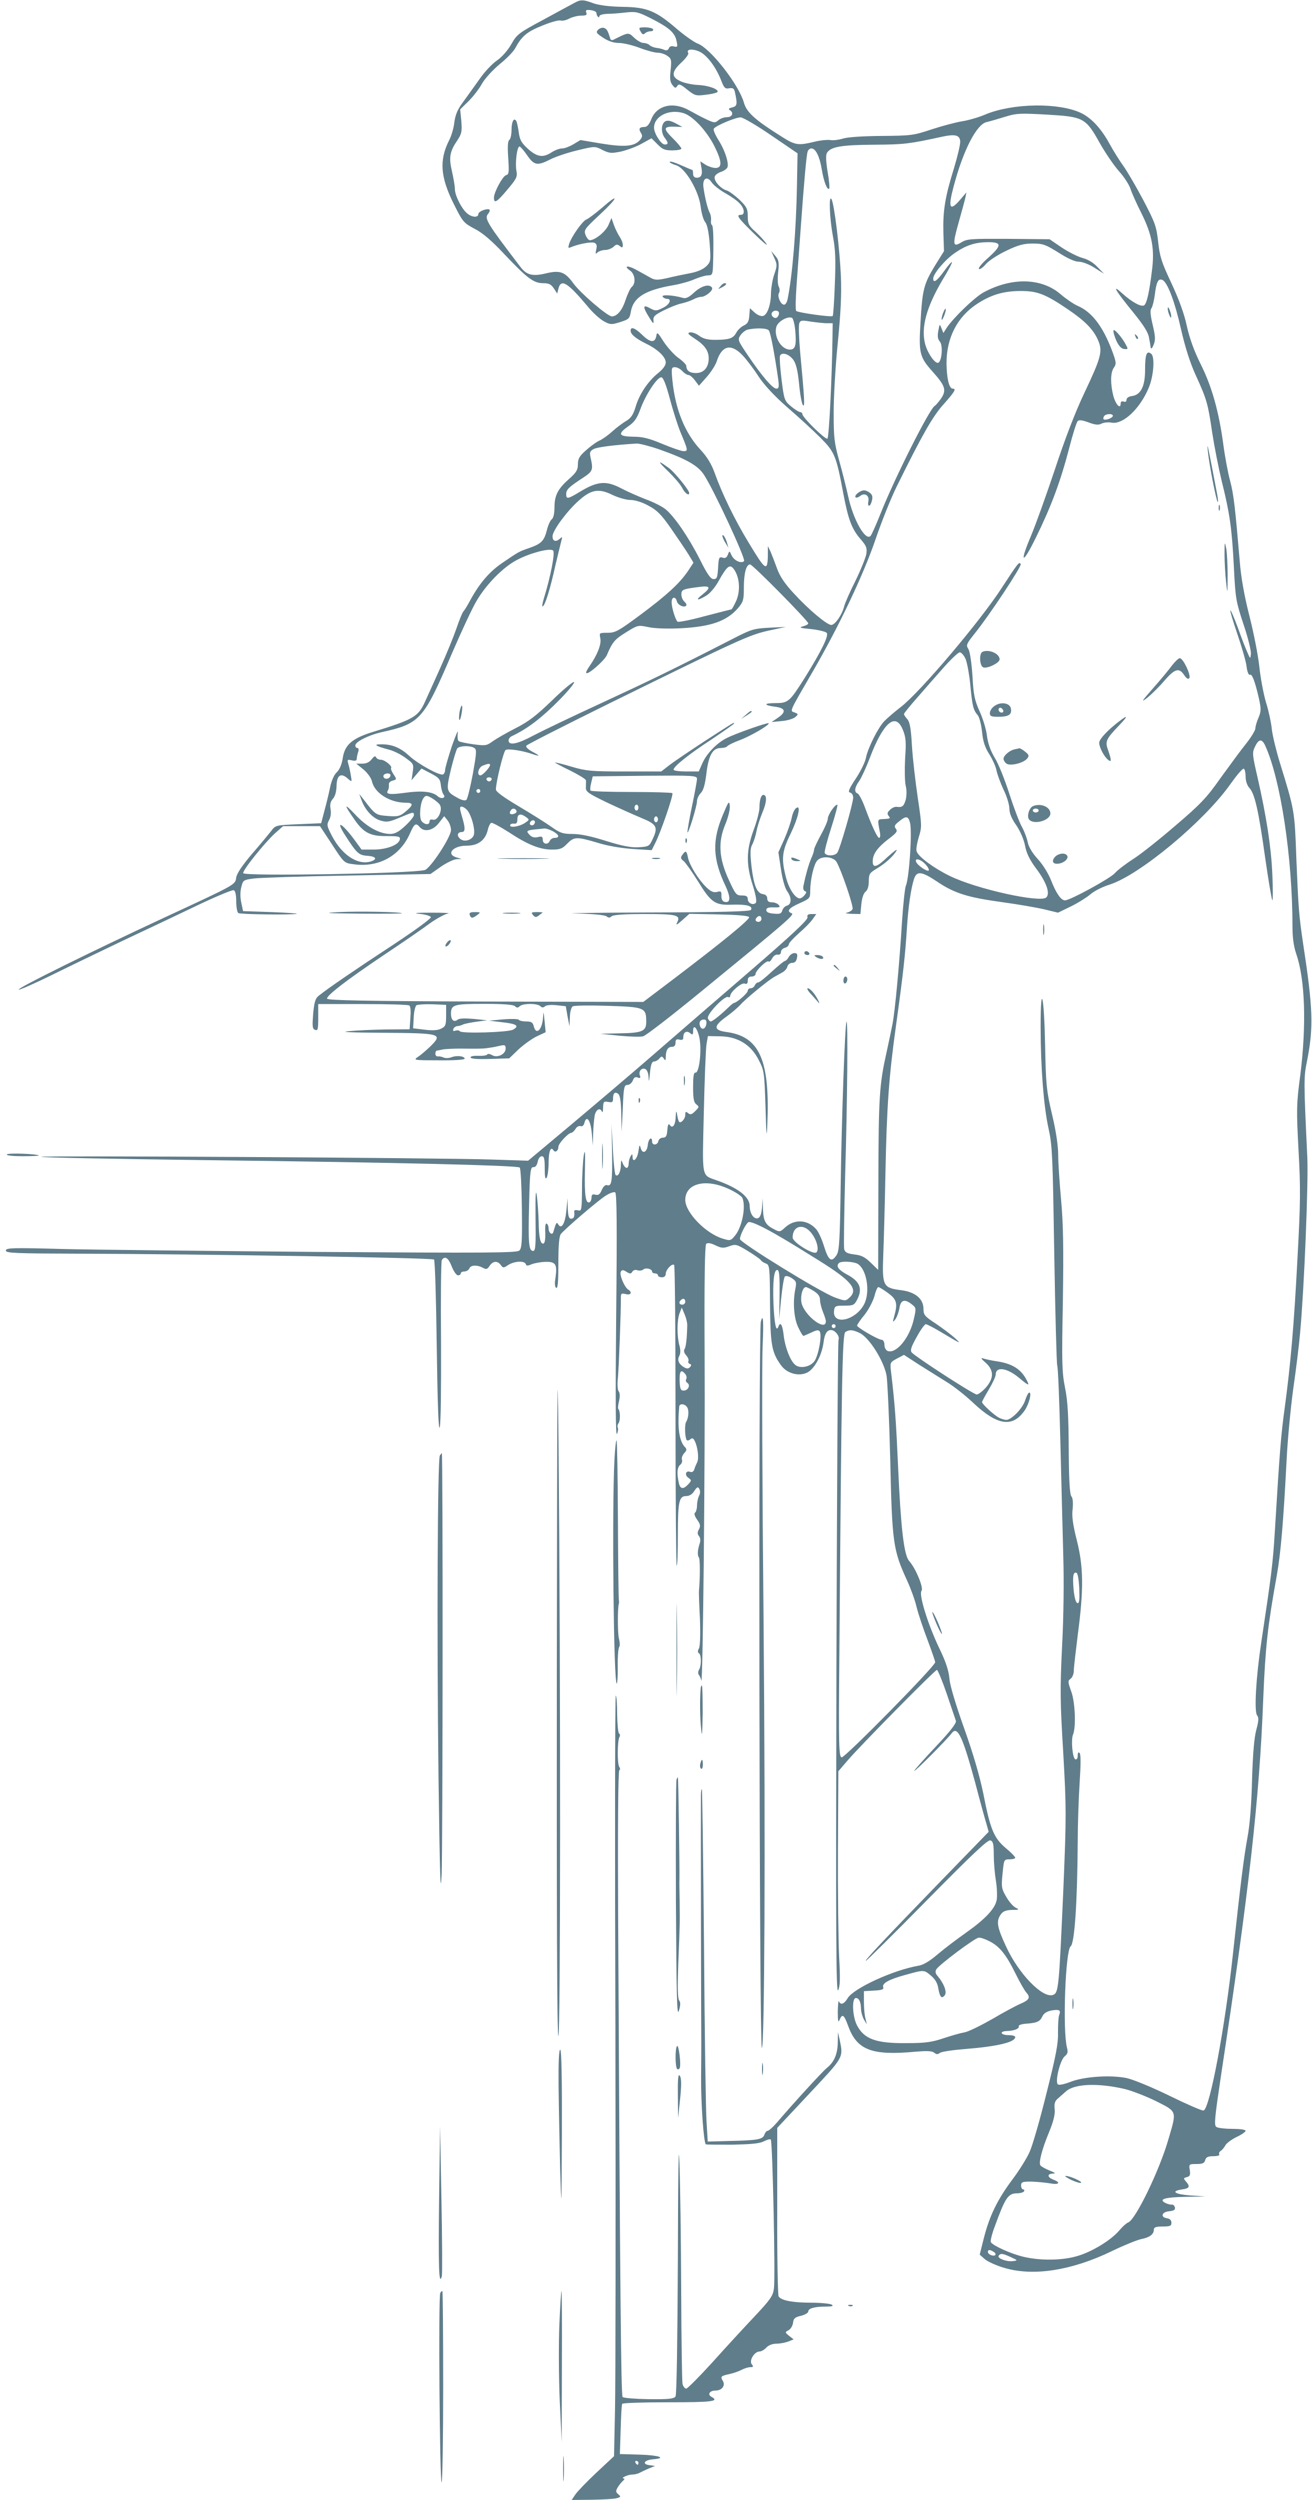 <?xml version="1.0" standalone="no"?>
<!DOCTYPE svg PUBLIC "-//W3C//DTD SVG 20010904//EN"
 "http://www.w3.org/TR/2001/REC-SVG-20010904/DTD/svg10.dtd">
<svg version="1.0" xmlns="http://www.w3.org/2000/svg"
 width="672pt" height="1280pt" viewBox="0 0 672 1280"
 preserveAspectRatio="xMidYMid meet">
<g transform="translate(0,1280) scale(0.1,-0.1)"
fill="#607d8b" stroke="none">
<path d="M2940 12784 c-14 -7 -85 -46 -157 -85 -125 -67 -135 -74 -164 -125
-18 -32 -48 -66 -74 -84 -25 -17 -66 -61 -91 -98 -26 -37 -64 -89 -84 -117
-27 -36 -38 -64 -43 -102 -3 -28 -15 -70 -27 -92 -51 -102 -45 -188 26 -329
44 -88 49 -94 106 -124 41 -21 88 -62 149 -127 118 -125 152 -151 201 -151 30
0 41 -6 55 -27 l17 -26 6 24 c13 54 46 34 151 -91 25 -31 62 -64 82 -75 33
-18 39 -18 84 -4 44 14 48 18 54 52 12 74 73 112 219 137 36 6 85 20 109 31
24 10 54 19 67 19 22 0 24 5 26 48 4 124 2 204 -5 209 -5 3 -7 15 -5 26 1 12
-2 28 -6 36 -10 16 -25 75 -33 132 -6 46 19 61 43 24 9 -13 40 -38 69 -54 30
-17 63 -40 74 -53 24 -25 28 -58 6 -58 -26 0 -17 -14 66 -95 45 -44 74 -68 65
-54 -9 14 -34 42 -56 62 -35 31 -40 41 -40 79 0 38 -5 49 -42 85 -24 22 -53
44 -66 48 -29 8 -62 44 -62 66 0 10 12 21 30 28 17 5 33 17 36 24 8 23 -13 88
-46 140 -17 27 -28 53 -24 58 9 15 113 59 138 58 11 0 82 -41 156 -92 l135
-92 -3 -165 c-4 -227 -23 -460 -48 -582 -3 -16 -11 -28 -18 -28 -18 0 -36 44
-26 60 5 8 4 22 -1 32 -6 10 -7 44 -3 76 5 50 3 61 -15 82 l-21 25 16 -36 c15
-33 15 -39 0 -83 -9 -25 -16 -68 -17 -94 0 -62 -19 -116 -42 -120 -11 -2 -29
6 -42 18 l-24 22 -3 -38 c-2 -30 -9 -42 -29 -51 -14 -7 -31 -23 -38 -37 -16
-29 -37 -36 -109 -36 -38 0 -61 6 -81 21 -16 12 -37 19 -47 17 -15 -3 -10 -9
23 -31 52 -33 73 -63 73 -102 0 -46 -25 -75 -65 -75 -33 0 -49 12 -50 37 0 6
-18 25 -41 41 -22 16 -56 54 -75 83 -29 46 -34 51 -37 31 -6 -38 -30 -38 -71
2 -38 37 -61 46 -61 23 0 -19 26 -40 80 -67 60 -29 100 -68 100 -96 0 -15 -15
-35 -40 -55 -52 -42 -97 -110 -115 -174 -12 -39 -23 -55 -47 -70 -18 -10 -51
-35 -73 -55 -22 -20 -52 -41 -67 -47 -15 -7 -45 -29 -67 -49 -33 -29 -41 -43
-41 -71 0 -29 -8 -42 -45 -75 -58 -51 -75 -85 -75 -146 0 -30 -5 -54 -14 -61
-8 -6 -19 -31 -25 -56 -14 -54 -28 -69 -88 -90 -57 -20 -53 -18 -140 -77 -68
-46 -120 -108 -168 -198 -11 -20 -25 -44 -32 -51 -6 -8 -22 -48 -36 -89 -14
-41 -51 -131 -82 -200 -31 -69 -67 -149 -80 -177 -33 -72 -60 -88 -260 -149
-112 -34 -150 -67 -160 -139 -5 -30 -16 -56 -30 -69 -14 -13 -27 -43 -34 -76
-6 -30 -19 -84 -29 -120 l-17 -65 -117 -5 c-115 -5 -117 -5 -139 -35 -13 -16
-57 -70 -99 -118 -49 -58 -77 -99 -80 -120 -6 -38 3 -33 -370 -206 -366 -170
-757 -363 -744 -368 6 -2 82 32 170 75 87 43 251 122 364 176 113 53 284 134
380 180 96 46 181 81 187 78 8 -2 13 -24 13 -57 0 -30 5 -57 11 -60 10 -7 269
-10 299 -4 8 2 -50 6 -130 9 l-145 5 -9 43 c-6 26 -6 58 0 80 9 36 11 37 64
44 30 4 246 11 480 15 l425 8 54 38 c29 20 65 37 80 38 l26 1 -24 7 c-59 16
-23 61 49 61 58 0 95 27 108 79 4 19 13 36 18 38 6 2 46 -20 90 -48 97 -64
159 -89 222 -89 41 0 53 5 77 30 35 36 48 37 156 5 50 -16 122 -28 181 -32
l96 -6 17 34 c28 53 96 251 89 258 -3 3 -97 6 -209 6 -112 0 -207 3 -210 7 -3
3 -2 21 3 39 l8 34 267 3 c251 2 267 1 267 -16 0 -9 -11 -71 -25 -137 -14 -66
-24 -127 -24 -135 1 -22 49 131 49 158 0 12 9 31 19 41 14 14 22 43 29 99 11
94 32 132 73 132 15 0 30 4 34 9 3 5 31 19 63 31 57 21 156 79 149 87 -5 5
-173 -54 -217 -77 -50 -26 -100 -78 -122 -127 l-19 -43 -64 0 c-36 0 -65 4
-65 9 0 16 75 77 193 154 64 43 117 80 117 83 0 7 1 7 -154 -93 -70 -46 -149
-99 -174 -118 l-45 -35 -187 0 c-169 0 -196 2 -271 24 -46 14 -85 23 -86 22
-2 -1 33 -20 77 -41 44 -22 80 -44 81 -50 1 -5 0 -21 0 -35 -2 -23 9 -31 106
-78 59 -28 140 -64 178 -80 79 -32 87 -47 58 -108 -17 -37 -20 -39 -72 -42
-40 -2 -82 6 -166 32 -76 24 -132 36 -172 36 -51 0 -64 5 -108 36 -28 20 -103
67 -167 105 -79 47 -118 75 -118 87 1 41 39 195 50 202 12 8 85 -3 134 -20 44
-15 45 -11 3 11 -22 12 -35 24 -31 31 4 6 197 104 428 218 665 327 714 349
812 371 l89 19 -85 -4 c-78 -4 -92 -8 -185 -56 -302 -155 -435 -219 -675 -330
-146 -67 -302 -142 -348 -166 -81 -44 -127 -53 -127 -25 0 8 7 17 15 21 81 38
155 94 248 189 46 47 78 87 72 89 -6 2 -57 -40 -113 -95 -81 -78 -120 -108
-187 -142 -47 -24 -99 -54 -117 -67 -30 -22 -36 -23 -97 -15 -36 5 -70 12 -76
16 -6 4 -8 22 -5 43 3 20 -10 -10 -30 -67 -19 -58 -35 -113 -35 -122 0 -10 -4
-20 -10 -24 -15 -9 -128 52 -175 96 -46 42 -88 59 -145 58 -40 0 -27 -9 45
-28 22 -6 59 -24 83 -42 40 -29 42 -32 36 -72 l-6 -42 25 30 26 30 48 -25 c42
-22 48 -30 51 -60 2 -19 8 -40 13 -47 16 -18 -10 -27 -29 -10 -26 24 -81 30
-166 18 -80 -11 -102 -8 -89 12 4 7 6 19 5 28 -2 10 6 19 19 22 21 6 22 7 5
32 -10 15 -15 29 -13 32 9 9 -32 43 -52 43 -11 0 -22 6 -25 13 -4 8 -10 5 -22
-10 -11 -15 -27 -23 -47 -23 l-32 0 37 -30 c20 -17 39 -43 43 -60 13 -60 91
-110 173 -110 40 0 41 -11 0 -45 -29 -24 -38 -27 -92 -23 -62 5 -63 6 -123 84
l-23 29 11 -30 c18 -51 57 -94 97 -106 33 -10 45 -8 100 15 71 30 72 30 72 12
0 -7 -20 -32 -45 -55 -33 -31 -53 -41 -77 -41 -56 1 -120 36 -182 103 -56 59
-55 48 3 -34 44 -63 80 -81 161 -80 62 0 71 -2 68 -17 -5 -28 -67 -52 -135
-52 l-61 0 -35 48 c-67 91 -103 108 -47 22 58 -90 68 -99 113 -102 45 -3 52
-19 12 -30 -65 -17 -143 35 -193 129 -28 53 -29 60 -17 83 9 15 12 38 8 58 -4
24 0 38 12 52 12 13 18 37 19 67 1 55 23 68 58 36 21 -18 21 -18 15 17 -3 19
-9 46 -13 59 -6 22 -5 23 18 18 16 -4 25 -2 25 6 0 6 3 22 7 35 5 13 3 22 -3
22 -6 0 -11 6 -11 13 0 19 66 52 130 67 203 45 218 61 366 407 47 109 103 230
126 268 49 83 134 170 204 207 67 36 172 64 187 49 11 -11 -13 -134 -47 -244
-8 -26 -11 -45 -6 -42 13 8 38 89 65 211 14 59 28 117 31 128 5 17 4 19 -7 9
-21 -20 -39 -15 -39 11 0 29 75 131 137 185 62 55 101 61 170 27 29 -14 71
-26 92 -26 23 0 60 -11 92 -29 44 -23 66 -45 116 -117 34 -49 74 -108 89 -132
l26 -43 -27 -41 c-43 -64 -109 -125 -245 -226 -112 -83 -128 -92 -168 -92 -43
0 -43 0 -37 -29 6 -30 -15 -84 -57 -144 -11 -16 -18 -30 -15 -33 9 -10 92 63
105 91 29 68 40 81 98 117 61 38 62 38 115 27 33 -7 96 -9 164 -6 155 8 236
36 294 102 28 33 31 42 31 105 0 75 12 120 32 120 13 0 298 -289 298 -302 0
-4 -12 -11 -27 -15 -23 -6 -15 -9 41 -14 38 -4 74 -13 80 -19 13 -13 -26 -92
-111 -229 -79 -125 -86 -131 -151 -131 -63 0 -62 -11 1 -19 51 -7 55 -27 10
-57 l-31 -21 51 5 c29 2 60 12 70 20 17 15 17 16 -3 24 -25 9 -31 -4 95 213
134 232 257 490 320 675 31 91 79 210 106 265 132 268 186 363 242 425 56 63
67 80 47 80 -19 0 -31 53 -32 130 0 130 55 237 155 303 73 48 137 67 226 67
85 0 126 -16 241 -94 87 -59 129 -102 153 -155 26 -59 19 -87 -69 -273 -48
-101 -101 -240 -152 -395 -44 -131 -98 -282 -121 -336 -62 -146 -44 -151 26
-7 77 156 126 288 169 454 18 71 38 134 44 140 7 7 24 5 56 -7 35 -13 51 -14
66 -6 11 6 35 8 52 5 58 -11 146 72 190 179 25 59 32 157 13 173 -24 20 -32
-2 -32 -85 0 -82 -23 -126 -68 -131 -16 -2 -27 -10 -27 -19 0 -9 -6 -13 -15
-9 -9 3 -15 0 -15 -10 0 -32 -25 -6 -37 37 -16 62 -16 121 2 146 14 20 13 28
-10 90 -47 123 -103 196 -175 227 -19 8 -59 35 -87 59 -98 85 -251 88 -395 10
-46 -25 -156 -131 -190 -183 l-16 -25 -10 25 c-9 23 -9 23 -16 -14 -5 -28 -3
-42 8 -55 16 -18 11 -96 -7 -108 -15 -9 -54 44 -68 94 -23 85 6 191 91 334 28
45 48 84 46 87 -3 2 -21 -19 -41 -47 -37 -51 -55 -63 -55 -37 0 25 64 100 114
133 56 38 103 53 168 53 69 0 70 -16 3 -77 -33 -28 -56 -56 -51 -60 4 -4 20 6
35 24 15 18 61 48 105 69 62 30 90 37 136 37 52 0 65 -5 131 -46 47 -30 84
-47 104 -47 18 0 53 -13 81 -31 l49 -31 -34 35 c-20 22 -49 39 -76 46 -23 6
-71 30 -106 53 l-63 43 -211 2 c-192 1 -212 0 -241 -18 -44 -27 -46 -12 -14
101 15 52 30 109 34 125 l6 30 -34 -40 c-52 -60 -61 -39 -31 72 49 185 118
318 169 328 17 4 59 16 94 27 58 18 75 19 216 11 187 -11 197 -16 271 -149 28
-49 71 -112 96 -140 26 -29 52 -69 59 -90 7 -22 32 -78 56 -125 55 -111 69
-184 54 -297 -13 -105 -25 -161 -38 -174 -13 -13 -62 13 -114 60 -56 51 -37
17 56 -97 53 -65 77 -103 81 -129 4 -20 8 -44 9 -52 2 -9 8 -3 15 15 10 24 9
43 -5 102 -12 51 -14 76 -6 85 5 7 13 38 17 69 8 65 17 84 38 76 26 -10 64
-109 96 -252 21 -92 46 -171 75 -235 58 -127 63 -146 85 -296 11 -71 33 -183
49 -249 41 -164 52 -242 62 -440 8 -162 11 -176 50 -294 23 -68 39 -135 37
-150 -3 -26 -3 -26 -18 9 -9 19 -31 76 -49 127 -19 51 -36 90 -38 88 -3 -2 14
-57 36 -122 22 -65 44 -139 47 -166 3 -26 11 -45 16 -42 11 8 26 -30 46 -116
13 -59 13 -70 -1 -104 -9 -20 -16 -45 -16 -55 0 -9 -21 -44 -47 -77 -27 -33
-85 -113 -131 -176 -70 -100 -103 -135 -230 -243 -81 -70 -178 -147 -217 -172
-38 -24 -81 -57 -95 -73 -24 -27 -229 -139 -255 -139 -20 0 -44 34 -70 99 -13
35 -43 84 -69 112 -29 32 -48 64 -52 87 -4 20 -17 55 -29 77 -13 22 -42 99
-65 170 -23 72 -56 155 -75 185 -22 37 -35 74 -40 114 -4 33 -21 89 -38 125
-25 56 -31 83 -36 181 -5 70 -13 124 -21 137 -13 20 -10 26 33 80 75 93 239
341 235 354 -6 17 -15 5 -97 -121 -109 -169 -418 -534 -517 -610 -32 -25 -70
-57 -84 -72 -32 -32 -86 -140 -95 -190 -4 -20 -27 -68 -52 -105 -35 -53 -41
-69 -29 -71 9 -2 16 -13 16 -26 0 -29 -69 -268 -82 -283 -14 -17 -57 -17 -64
0 -2 7 13 65 34 130 21 64 34 117 31 117 -14 0 -49 -53 -49 -72 0 -11 -16 -48
-35 -82 -19 -35 -35 -69 -35 -75 0 -7 -6 -27 -14 -44 -14 -32 -30 -89 -40
-139 -4 -16 -1 -28 7 -31 9 -3 9 -7 -2 -20 -7 -10 -19 -17 -25 -17 -23 1 -55
49 -70 107 -25 96 -21 134 24 225 40 83 55 153 26 129 -8 -7 -17 -28 -21 -49
-4 -20 -20 -68 -37 -107 l-31 -69 13 -86 c7 -49 20 -96 31 -112 25 -34 24 -68
0 -75 -11 -3 -21 -14 -24 -25 -5 -16 -13 -19 -44 -16 -26 2 -38 8 -38 18 0 11
10 15 38 14 30 -1 35 1 26 12 -6 8 -22 14 -35 14 -17 0 -24 6 -24 19 0 13 -8
21 -22 23 -31 4 -47 43 -59 143 -7 69 -7 91 5 113 8 15 17 46 21 67 4 22 18
66 31 97 22 52 23 88 4 88 -12 0 -20 -27 -20 -65 0 -19 -13 -70 -30 -115 -38
-104 -39 -175 -4 -284 16 -51 21 -83 15 -89 -14 -14 -41 -1 -41 20 0 14 -8 18
-30 18 -29 0 -33 6 -67 80 -51 110 -56 194 -18 284 15 36 25 77 23 95 -3 28
-6 24 -35 -45 -56 -132 -53 -227 13 -365 27 -58 26 -88 -3 -82 -12 2 -18 13
-18 30 1 24 -2 27 -23 21 -17 -4 -31 2 -53 23 -41 39 -87 114 -95 152 -7 37
-12 39 -29 15 -10 -14 -9 -20 7 -32 10 -9 42 -54 71 -100 70 -114 89 -127 180
-123 73 2 105 -7 93 -27 -5 -8 -158 -12 -524 -13 -284 -1 -452 -4 -373 -5 88
-2 150 -8 158 -15 10 -8 17 -8 25 0 8 8 63 12 168 12 168 0 188 -5 168 -44 -8
-15 -1 -12 26 12 l37 33 151 -3 c97 -2 153 -7 155 -14 4 -12 -137 -127 -382
-313 l-160 -121 -810 2 c-615 2 -810 6 -810 15 0 18 105 98 291 223 93 62 198
134 234 161 36 26 79 49 95 52 17 2 -22 4 -85 4 -78 0 -98 -2 -61 -6 30 -3 56
-11 58 -17 2 -7 -85 -70 -194 -142 -191 -125 -334 -223 -380 -260 -18 -14 -23
-31 -29 -93 -5 -65 -4 -77 10 -82 14 -6 16 3 16 63 l0 69 228 0 c125 0 232 -3
238 -7 7 -4 9 -28 6 -64 l-4 -58 -122 -1 c-66 -1 -152 -5 -191 -9 -47 -4 12
-7 181 -8 293 -2 304 -5 238 -70 -22 -21 -50 -45 -64 -54 -24 -16 -20 -17 108
-17 75 -1 132 3 132 8 0 14 -41 18 -67 8 -12 -5 -30 -6 -40 -2 -10 5 -24 7
-30 6 -7 -1 -13 5 -13 14 0 8 3 15 8 16 4 0 18 3 32 6 14 2 52 4 85 4 106 -1
119 -1 150 4 17 2 42 7 58 11 23 5 27 3 27 -15 0 -29 -44 -50 -70 -33 -11 6
-22 8 -24 3 -3 -5 -24 -8 -46 -7 -23 1 -40 -2 -40 -8 0 -7 34 -10 99 -8 l99 3
48 46 c27 25 69 55 94 67 l45 21 -6 60 c-4 44 -6 50 -7 22 -3 -67 -35 -102
-48 -52 -5 20 -12 25 -39 25 -18 0 -35 4 -37 8 -1 5 -37 6 -78 3 l-75 -7 67
-8 c75 -8 90 -19 56 -38 -27 -14 -265 -21 -273 -8 -3 5 -13 6 -22 3 -11 -4
-14 -2 -11 8 3 8 11 14 19 15 8 0 22 4 32 9 9 4 41 10 70 14 l52 7 -69 7 c-45
4 -74 3 -82 -4 -19 -15 -34 -2 -34 30 0 47 13 51 170 51 100 0 150 -4 158 -12
9 -9 15 -9 24 0 15 15 90 16 106 0 8 -8 15 -8 24 0 7 6 33 8 59 5 l47 -5 9
-52 10 -51 2 46 c0 26 7 51 14 56 7 5 85 6 180 3 190 -6 197 -9 197 -82 0 -49
-20 -57 -143 -59 l-92 -2 97 -10 c53 -5 108 -7 122 -3 14 3 152 110 308 238
433 354 469 385 453 392 -28 10 -15 27 40 51 53 24 55 26 55 64 0 57 19 139
37 156 23 24 80 19 97 -7 24 -39 88 -227 83 -242 -3 -8 -16 -16 -29 -19 -13
-2 -2 -5 23 -6 l46 -1 5 52 c3 31 12 56 22 63 10 8 16 27 16 53 0 36 4 43 38
63 46 27 90 67 104 94 6 11 -14 -4 -46 -33 -55 -53 -76 -59 -76 -22 0 36 24
70 77 111 45 34 52 43 42 55 -10 13 -8 20 17 39 35 29 46 27 55 -7 12 -45 -4
-283 -21 -323 -5 -11 -14 -94 -20 -185 -13 -214 -36 -462 -49 -525 -5 -27 -19
-92 -30 -143 -37 -165 -41 -227 -42 -674 l-1 -440 -38 37 c-30 29 -48 38 -84
42 -37 5 -47 10 -52 27 -3 12 0 183 5 381 11 367 15 792 7 784 -8 -8 -25 -493
-30 -837 -4 -282 -7 -337 -21 -358 -26 -40 -41 -29 -64 44 -11 37 -30 78 -42
90 -45 49 -111 51 -159 6 -24 -22 -27 -23 -55 -8 -44 22 -55 42 -57 103 l-2
56 -3 -48 c-3 -32 -9 -50 -20 -54 -21 -8 -43 23 -43 62 0 46 -58 92 -165 130
-84 31 -78 2 -70 350 4 170 10 328 14 350 l7 40 61 -1 c91 -1 158 -42 198
-119 29 -56 30 -62 36 -244 4 -143 6 -165 9 -96 15 336 -38 458 -209 481 -67
9 -68 30 -1 78 28 20 60 48 73 62 23 27 137 121 171 141 12 7 31 17 43 24 12
6 24 20 26 30 3 11 14 19 25 19 13 0 21 8 24 25 4 19 1 25 -13 25 -10 0 -23
-9 -29 -20 -6 -11 -15 -20 -19 -20 -5 0 -35 -25 -68 -55 -32 -30 -63 -55 -69
-55 -7 0 -14 -7 -18 -15 -3 -8 -12 -15 -21 -15 -8 0 -15 -6 -15 -13 0 -12 -56
-61 -70 -62 -3 0 -17 -11 -31 -25 -43 -41 -80 -70 -89 -70 -4 0 -11 7 -14 16
-8 20 87 119 104 109 5 -3 10 -1 10 5 0 21 58 70 74 64 12 -4 16 0 16 15 0 14
6 21 20 21 11 0 20 6 20 13 0 17 58 73 67 64 3 -4 11 3 18 16 6 12 19 21 28
19 10 -2 17 4 17 13 0 10 9 19 20 22 11 3 20 11 20 17 0 7 23 32 51 57 28 24
60 56 71 72 l19 27 -24 0 c-19 0 -24 -5 -21 -17 2 -13 -80 -90 -292 -273 -163
-140 -389 -336 -502 -434 -114 -99 -304 -260 -422 -359 l-215 -180 -185 6
c-263 9 -2316 21 -2309 14 3 -4 379 -11 835 -17 993 -12 1605 -27 1616 -38 5
-5 10 -99 11 -210 2 -168 0 -203 -13 -215 -13 -12 -163 -13 -1035 -7 -561 5
-1149 11 -1307 15 -255 7 -288 6 -288 -8 0 -13 45 -15 373 -16 637 -2 1811
-21 1820 -30 5 -5 11 -206 14 -447 4 -283 9 -429 15 -413 6 13 8 201 7 434 -2
226 0 416 4 423 15 24 34 12 51 -33 10 -25 24 -45 32 -45 8 0 14 5 14 10 0 6
9 10 19 10 10 0 21 7 25 15 6 18 39 20 69 4 18 -10 23 -8 35 10 17 25 40 27
57 4 12 -16 14 -16 38 0 31 20 83 23 90 5 3 -10 9 -10 28 -2 13 6 45 12 71 13
55 2 63 -12 53 -83 -5 -28 -3 -46 4 -50 8 -5 11 32 11 126 0 93 4 139 13 150
22 27 183 165 225 193 22 15 46 24 53 20 8 -6 10 -160 5 -634 -4 -424 -3 -618
4 -603 6 13 7 28 4 33 -3 6 -1 15 4 22 10 11 9 64 -1 73 -3 3 -1 21 4 42 5 22
4 41 -2 48 -6 7 -8 37 -4 71 5 55 16 347 15 406 0 24 2 27 25 21 26 -7 35 9
13 23 -20 12 -47 78 -38 92 6 10 12 10 29 -1 18 -11 23 -11 30 1 5 8 16 11 26
7 10 -3 23 -2 30 4 13 11 45 3 45 -11 0 -5 7 -9 15 -9 8 0 15 -4 15 -10 0 -5
9 -10 20 -10 13 0 20 7 20 18 0 21 33 56 43 45 4 -3 7 -353 7 -776 0 -424 3
-767 6 -764 4 3 6 75 6 159 0 171 6 198 43 198 15 0 31 9 41 26 15 22 19 23
26 10 5 -9 5 -24 -2 -35 -5 -11 -10 -33 -10 -50 0 -16 -5 -33 -10 -36 -6 -4
-2 -18 10 -35 17 -24 19 -33 10 -50 -9 -16 -8 -25 0 -35 7 -8 9 -23 4 -37 -11
-33 -13 -62 -4 -73 6 -8 6 -107 0 -170 -1 -5 1 -70 5 -143 3 -82 1 -140 -5
-152 -7 -12 -7 -21 0 -25 13 -8 13 -65 0 -85 -5 -8 -5 -19 -1 -25 5 -5 11 -19
13 -30 8 -37 20 1119 17 1673 -2 367 1 556 8 563 7 7 22 5 47 -7 31 -15 41
-16 71 -5 33 12 39 10 95 -24 33 -20 62 -41 66 -46 3 -6 15 -14 26 -18 20 -7
21 -16 22 -207 2 -210 8 -247 56 -314 30 -42 90 -59 134 -38 37 18 75 87 84
153 5 44 17 65 38 65 21 0 46 -31 39 -49 -4 -9 -8 -767 -11 -1686 -3 -1379 -2
-1666 9 -1645 10 19 11 58 5 170 -4 80 -7 326 -6 548 l2 403 49 57 c72 83 446
462 456 462 4 0 27 -55 50 -122 23 -68 44 -130 47 -139 4 -11 -29 -54 -105
-134 -61 -65 -110 -120 -108 -122 4 -4 169 162 191 192 30 41 56 -14 121 -253
24 -92 50 -186 57 -209 l12 -42 -240 -247 c-290 -299 -398 -414 -389 -414 3 0
145 140 314 312 232 235 311 310 324 305 14 -5 17 -20 17 -74 0 -37 5 -97 11
-133 6 -36 7 -80 4 -98 -8 -45 -61 -100 -159 -169 -44 -31 -109 -80 -143 -109
-42 -36 -74 -55 -100 -59 -128 -22 -333 -116 -362 -167 -17 -29 -36 -36 -44
-15 -3 6 -5 -17 -6 -53 0 -49 3 -59 9 -42 14 33 23 27 43 -28 45 -126 120
-156 345 -135 60 5 86 4 97 -5 11 -9 18 -10 29 -1 7 6 67 15 132 20 163 13
254 35 254 61 0 6 -16 10 -35 10 -41 0 -48 20 -7 21 36 1 64 12 60 24 -2 6 13
11 32 13 61 4 76 11 88 36 8 17 22 27 47 32 41 7 50 2 40 -23 -4 -10 -6 -49
-6 -88 2 -56 -10 -119 -59 -313 -33 -134 -72 -269 -86 -299 -13 -31 -53 -95
-89 -143 -77 -103 -117 -186 -146 -300 l-21 -84 26 -23 c14 -12 57 -32 94 -43
150 -47 349 -17 559 85 62 30 129 57 150 61 41 8 63 24 63 48 0 12 11 16 45
16 38 0 45 3 45 19 0 13 -8 21 -22 23 -36 5 -28 33 10 36 25 3 32 7 30 20 -3
9 -10 16 -16 14 -7 -1 -22 3 -34 9 -35 19 -2 29 107 31 l100 2 -78 5 c-81 6
-103 22 -42 31 38 5 42 15 19 41 -13 15 -13 17 5 22 16 4 19 11 15 36 -5 30
-4 31 34 31 31 0 41 4 45 20 4 15 14 20 42 20 20 0 34 4 30 9 -3 6 0 13 7 18
7 4 18 17 24 28 5 11 31 30 57 43 26 12 47 27 47 32 0 6 -30 10 -67 10 -38 0
-75 4 -83 10 -12 8 -9 42 23 257 144 946 198 1425 217 1930 11 271 23 379 70
638 20 114 33 265 50 590 5 105 21 269 34 365 14 96 30 225 35 285 21 226 43
771 37 899 -19 402 -19 408 0 501 32 166 29 264 -21 590 -22 148 -25 190 -35
435 -9 251 -9 250 -84 493 -20 65 -39 144 -42 175 -3 31 -16 93 -30 137 -13
44 -28 126 -34 183 -6 57 -29 174 -51 260 -26 102 -43 198 -49 277 -24 281
-31 344 -50 415 -11 41 -27 127 -35 190 -23 166 -58 291 -115 405 -33 66 -57
132 -71 195 -13 63 -41 138 -79 220 -51 108 -60 137 -68 212 -9 79 -15 97 -77
215 -37 70 -83 148 -101 173 -18 25 -50 75 -70 112 -42 77 -90 130 -142 157
-112 57 -356 54 -497 -6 -33 -14 -85 -29 -117 -34 -31 -5 -100 -23 -155 -41
-93 -31 -105 -33 -258 -34 -99 -1 -176 -6 -199 -14 -20 -6 -49 -10 -63 -7 -14
2 -51 -1 -82 -9 -84 -20 -98 -18 -170 28 -134 84 -177 123 -191 173 -26 92
-172 279 -237 302 -18 7 -65 40 -104 73 -110 95 -154 113 -279 115 -68 1 -121
8 -150 18 -53 20 -67 20 -100 1z m115 -51 c0 -6 3 -15 8 -19 4 -4 7 -3 7 3 0
6 17 11 38 12 20 0 63 3 96 7 54 6 64 3 130 -30 93 -47 123 -74 131 -115 7
-31 5 -33 -13 -29 -13 4 -23 0 -26 -9 -4 -10 -12 -13 -24 -8 -9 4 -28 9 -41
10 -13 2 -28 8 -34 14 -6 6 -20 11 -31 11 -11 0 -32 12 -48 27 -29 28 -29 28
-101 -8 -12 -7 -19 -5 -21 3 -13 41 -17 49 -32 55 -8 3 -22 -1 -30 -9 -13 -13
-10 -18 25 -41 27 -18 54 -27 81 -27 22 0 69 -11 106 -25 36 -14 78 -25 93
-25 15 0 37 -7 49 -16 21 -14 22 -21 17 -72 -5 -44 -3 -62 9 -77 13 -17 17
-18 25 -5 8 12 17 9 51 -19 39 -31 45 -33 96 -26 29 3 56 10 59 14 8 14 -48
34 -100 36 -27 1 -67 9 -87 18 -51 22 -50 49 3 98 23 21 38 43 34 48 -12 20
23 23 59 6 38 -18 85 -81 111 -150 14 -36 20 -41 40 -37 19 3 25 -1 29 -19 14
-62 12 -73 -14 -79 -17 -4 -21 -8 -12 -14 22 -13 13 -36 -15 -36 -14 0 -34 -7
-44 -16 -16 -14 -21 -14 -61 5 -24 11 -63 32 -88 46 -82 46 -165 27 -194 -45
-10 -26 -22 -40 -34 -40 -27 0 -33 -9 -19 -31 9 -14 7 -22 -7 -38 -29 -31 -78
-35 -196 -16 l-107 18 -35 -21 c-20 -12 -46 -22 -59 -22 -13 0 -37 -9 -54 -20
-44 -29 -74 -24 -121 18 -33 30 -42 46 -47 85 -4 27 -9 53 -13 58 -12 19 -24
-4 -24 -46 0 -24 -5 -47 -11 -51 -8 -5 -10 -33 -6 -91 5 -75 4 -86 -11 -90
-17 -4 -62 -87 -62 -115 0 -32 14 -24 67 39 50 59 54 68 48 99 -7 40 3 124 16
124 4 0 22 -20 39 -45 36 -52 52 -55 119 -21 25 13 87 34 137 46 91 22 92 22
130 2 35 -17 45 -18 94 -8 30 7 78 24 106 40 l51 28 31 -31 c25 -26 38 -31 76
-31 25 0 46 4 46 9 0 5 -18 27 -40 49 -57 56 -54 66 15 63 l30 -1 -35 19 c-25
13 -40 16 -52 10 -22 -12 -24 -58 -3 -85 19 -25 19 -34 0 -34 -19 0 -55 57
-55 86 0 59 76 97 150 75 48 -14 119 -90 159 -169 39 -78 41 -112 6 -112 -14
0 -38 8 -52 17 l-26 17 5 -29 c8 -38 0 -55 -23 -55 -12 0 -19 7 -19 20 0 11
-2 20 -4 20 -2 0 -29 11 -60 25 -31 14 -56 21 -56 16 0 -4 15 -12 33 -17 47
-14 116 -130 126 -213 4 -33 14 -68 23 -78 10 -12 18 -49 23 -110 6 -89 6 -93
-18 -117 -16 -15 -45 -28 -83 -35 -32 -6 -85 -17 -117 -25 -51 -11 -62 -11
-87 3 -15 9 -47 26 -70 39 -45 25 -69 22 -32 -4 25 -18 30 -65 8 -83 -8 -7
-22 -37 -32 -67 -16 -51 -43 -84 -70 -84 -22 0 -161 119 -197 169 -43 59 -68
69 -142 51 -67 -16 -98 -8 -129 33 -172 225 -186 248 -166 272 7 8 10 18 8 21
-10 10 -58 -8 -58 -22 0 -20 -34 -17 -58 4 -28 24 -62 91 -62 124 0 15 -7 55
-15 91 -17 72 -11 102 28 159 22 34 24 45 20 98 l-6 60 43 42 c24 24 55 64 69
90 15 26 54 69 90 99 35 28 71 65 80 82 33 62 61 85 139 116 43 18 85 29 93
26 9 -3 29 1 45 10 16 8 43 15 61 15 25 0 31 3 26 16 -5 12 0 15 23 12 16 -2
29 -8 29 -15z m1863 -655 c2 -14 -13 -77 -32 -140 -46 -148 -57 -218 -54 -331
l3 -93 -48 -77 c-55 -91 -63 -121 -72 -284 -10 -162 -5 -181 61 -255 67 -75
73 -96 43 -140 -13 -18 -27 -34 -31 -36 -25 -11 -205 -368 -278 -552 -23 -58
-46 -109 -51 -114 -26 -28 -89 83 -115 204 -9 41 -29 122 -45 179 -26 93 -29
120 -29 249 0 79 9 239 21 356 15 153 20 247 16 341 -6 142 -34 371 -48 395
-15 26 -10 -97 7 -189 13 -68 15 -120 10 -245 -3 -87 -8 -161 -11 -164 -6 -7
-178 17 -187 26 -4 4 -3 64 2 132 5 69 14 193 20 275 19 266 31 396 37 410 3
8 11 15 19 15 22 0 42 -41 53 -107 10 -62 28 -109 38 -99 3 3 0 42 -8 86 -9
56 -10 87 -3 98 20 31 75 40 242 41 154 1 178 4 352 42 62 13 85 7 88 -23z
m-928 -882 c0 -8 -5 -18 -11 -22 -14 -8 -33 11 -25 25 10 16 36 13 36 -3z m83
-87 c7 -76 1 -99 -27 -99 -44 0 -83 65 -70 115 7 28 56 57 80 48 6 -2 14 -31
17 -64z m157 36 l35 0 -1 -75 c-3 -214 -18 -511 -26 -516 -10 -7 -128 109
-128 125 0 6 -6 11 -12 11 -7 1 -28 14 -47 30 -33 28 -35 33 -48 137 -7 59
-11 114 -8 121 8 21 46 10 68 -20 14 -19 23 -54 30 -125 5 -54 14 -102 20
-108 10 -10 8 31 -15 276 -6 70 -8 135 -4 144 5 15 13 16 54 9 26 -4 63 -8 82
-9z m-292 -37 c9 -12 29 -118 48 -250 5 -39 3 -48 -9 -48 -19 0 -72 61 -144
167 -54 80 -56 83 -40 107 9 13 27 27 39 29 48 9 96 7 106 -5z m-132 -130 c22
-24 58 -72 81 -108 27 -41 80 -98 145 -155 57 -49 133 -119 169 -155 75 -75
82 -93 119 -290 25 -131 43 -180 90 -233 28 -33 32 -43 27 -75 -4 -20 -29 -82
-56 -137 -28 -55 -53 -113 -57 -129 -10 -42 -46 -95 -66 -96 -22 0 -118 80
-195 165 -43 46 -69 85 -83 124 -11 31 -26 69 -33 86 l-14 29 0 -48 c-2 -85
-12 -78 -98 65 -71 116 -137 252 -175 359 -16 44 -39 82 -71 116 -81 87 -130
207 -145 357 -6 62 -5 67 13 67 11 0 28 -9 38 -20 10 -11 24 -20 31 -20 7 0
22 -12 33 -27 l21 -28 40 45 c22 25 45 61 51 80 27 83 75 93 135 28z m-375
-220 c16 -60 40 -136 54 -170 40 -95 40 -98 16 -98 -11 0 -60 17 -108 37 -69
29 -102 37 -150 37 -75 1 -81 14 -24 54 31 21 44 41 61 87 27 75 88 167 108
163 10 -2 24 -39 43 -110z m2269 -87 c0 -11 -39 -25 -47 -18 -3 3 -2 10 2 16
8 13 45 15 45 2z m-2323 -172 c141 -50 199 -83 230 -132 53 -83 214 -430 204
-440 -14 -14 -51 2 -64 30 -11 24 -11 24 -19 3 -6 -15 -13 -20 -27 -15 -18 5
-20 0 -23 -52 -3 -50 -6 -58 -23 -58 -15 0 -32 24 -70 100 -59 117 -134 225
-178 259 -18 14 -62 36 -98 49 -36 14 -94 39 -128 57 -76 40 -120 36 -206 -15
-67 -41 -75 -42 -75 -15 0 23 13 36 85 83 52 34 54 41 40 104 -6 26 -4 33 16
44 20 10 106 21 221 28 14 0 66 -13 115 -30z m387 -621 c25 -42 28 -105 7
-154 -11 -24 -22 -44 -25 -44 -2 0 -64 -16 -137 -35 -73 -20 -136 -32 -139
-28 -12 13 -30 74 -30 99 0 29 20 32 27 5 5 -20 39 -35 48 -21 3 4 -2 13 -10
20 -8 7 -15 23 -15 36 0 25 6 28 93 39 56 7 60 -3 15 -39 -39 -30 -27 -34 19
-6 18 10 46 43 62 72 48 86 61 94 85 56z m1182 -453 c8 -20 19 -80 24 -133 10
-106 15 -128 38 -154 8 -9 18 -48 22 -85 5 -50 15 -81 38 -116 16 -26 33 -63
36 -82 4 -20 20 -63 36 -98 17 -34 30 -78 30 -97 0 -23 11 -51 35 -85 21 -31
39 -73 45 -104 7 -38 23 -72 55 -115 55 -73 75 -130 54 -151 -30 -29 -358 43
-494 110 -81 39 -162 99 -170 126 -4 10 2 43 11 73 16 52 16 59 -5 200 -12 81
-26 200 -30 266 -5 90 -11 124 -24 138 -9 10 -17 22 -17 26 0 4 31 42 68 84
37 43 98 112 136 155 37 42 74 77 82 77 8 0 22 -16 30 -35z m-322 -361 c16
-39 18 -61 12 -147 -3 -56 -2 -119 3 -140 6 -23 5 -51 0 -72 -10 -34 -18 -40
-47 -36 -8 1 -23 -5 -33 -15 -14 -13 -16 -20 -8 -31 12 -14 9 -15 -31 -17 -26
-1 -26 -2 -13 -68 3 -16 1 -28 -4 -28 -9 0 -38 61 -74 159 -13 35 -30 66 -36
68 -19 7 -16 31 7 63 11 15 36 69 55 119 69 182 132 236 169 145z m1856 -81
c79 -172 140 -572 140 -927 0 -56 6 -101 19 -139 46 -132 53 -366 21 -622 -20
-149 -20 -175 -9 -385 11 -193 10 -271 -5 -545 -18 -351 -36 -554 -66 -775
-19 -138 -25 -214 -50 -625 -10 -169 -18 -230 -70 -575 -27 -179 -37 -355 -21
-373 9 -11 8 -28 -4 -73 -11 -40 -18 -122 -22 -254 -3 -125 -11 -231 -23 -295
-19 -105 -34 -220 -75 -600 -40 -372 -118 -789 -150 -801 -6 -3 -84 31 -172
74 -92 45 -187 84 -222 92 -83 17 -220 8 -290 -20 -34 -13 -58 -17 -63 -12
-15 15 12 124 35 143 16 13 18 22 12 45 -23 89 -8 499 19 519 20 15 34 224 36
530 0 94 5 233 10 310 6 90 6 143 0 149 -7 7 -10 2 -10 -13 0 -14 -5 -21 -12
-19 -15 5 -23 101 -12 127 16 37 11 166 -9 220 -18 50 -18 55 -3 66 9 7 16 25
16 41 0 16 10 101 21 189 30 228 29 343 -6 480 -20 80 -26 123 -21 159 3 32 1
55 -6 64 -9 10 -13 82 -14 241 -1 171 -5 248 -19 316 -16 80 -17 129 -11 445
4 275 2 391 -9 515 -8 88 -15 192 -15 232 0 46 -11 121 -31 205 -29 123 -32
151 -36 358 -5 255 -23 328 -23 94 0 -211 16 -413 41 -524 19 -87 21 -140 29
-647 5 -304 12 -557 15 -564 4 -6 11 -180 16 -387 5 -208 12 -471 15 -587 4
-126 2 -311 -6 -462 -11 -223 -10 -286 6 -550 16 -283 16 -317 1 -683 -23
-522 -25 -543 -53 -554 -53 -20 -178 109 -242 250 -46 99 -50 128 -26 162 11
16 26 22 57 23 37 0 40 2 20 11 -13 6 -35 31 -49 56 -24 41 -26 50 -19 118 7
73 7 74 36 74 16 0 29 4 29 8 0 5 -22 28 -49 50 -60 51 -79 95 -115 281 -18
87 -51 201 -97 330 -43 121 -73 219 -76 256 -4 43 -19 88 -54 160 -57 120
-104 272 -89 290 12 14 -30 116 -63 152 -27 30 -43 167 -57 483 -10 229 -17
327 -36 485 -6 49 -5 50 30 69 l36 19 77 -50 c43 -27 107 -67 142 -89 35 -21
96 -69 135 -106 124 -117 202 -129 264 -40 22 31 38 92 24 92 -5 0 -14 -18
-21 -39 -12 -41 -70 -101 -97 -101 -8 0 -25 5 -37 11 -25 13 -87 70 -87 80 0
4 16 33 35 65 19 32 35 66 35 76 0 43 58 35 120 -17 49 -41 55 -43 39 -12 -29
57 -74 85 -153 97 -28 4 -60 11 -71 15 -13 4 -9 -3 13 -22 43 -38 44 -79 1
-128 -17 -19 -38 -35 -46 -35 -17 0 -314 193 -333 215 -9 11 -3 29 25 79 20
37 41 66 47 66 6 0 38 -17 72 -37 109 -65 114 -68 76 -33 -19 17 -63 50 -97
73 -57 37 -63 45 -63 75 0 52 -42 87 -114 96 -93 12 -98 21 -92 179 3 73 8
258 11 412 7 354 18 505 55 769 36 259 47 362 55 491 7 110 20 202 36 253 14
44 38 42 119 -12 87 -59 156 -81 332 -105 81 -11 179 -28 217 -37 l70 -17 66
32 c37 18 81 46 100 62 18 16 61 38 96 49 153 47 489 326 623 518 32 45 62 80
67 76 5 -3 9 -21 9 -41 0 -22 8 -45 19 -57 28 -30 47 -115 81 -357 17 -117 33
-215 37 -218 3 -4 3 55 0 129 -6 144 -30 297 -76 500 -27 117 -28 126 -13 157
19 40 35 42 52 6z m-4050 -13 c12 -8 11 -25 -8 -132 -13 -68 -27 -127 -33
-133 -6 -6 -22 -3 -44 9 -60 33 -61 37 -36 144 13 53 28 103 33 110 12 14 66
16 88 2z m80 -87 c-1 -13 -38 -53 -49 -53 -21 0 -11 41 12 50 28 11 37 12 37
3z m-510 -52 c0 -14 -18 -23 -30 -16 -6 4 -8 11 -5 16 8 12 35 12 35 0z m518
-22 c-2 -6 -8 -10 -13 -10 -5 0 -11 4 -13 10 -2 6 4 11 13 11 9 0 15 -5 13
-11z m-58 -59 c0 -5 -4 -10 -10 -10 -5 0 -10 5 -10 10 0 6 5 10 10 10 6 0 10
-4 10 -10z m-207 -71 c16 -25 -10 -82 -35 -76 -11 3 -18 0 -18 -9 0 -19 -24
-18 -40 1 -15 18 -8 98 10 120 11 14 16 13 43 -2 16 -10 35 -25 40 -34z m1017
-14 c0 -8 -4 -15 -10 -15 -5 0 -10 7 -10 15 0 8 5 15 10 15 6 0 10 -7 10 -15z
m-878 -12 c21 -23 41 -92 36 -123 -4 -30 -51 -46 -73 -23 -17 16 -11 33 11 33
18 0 18 22 -1 83 -11 38 -11 47 -1 47 7 0 20 -8 28 -17z m253 -3 c3 -6 -1 -13
-10 -16 -19 -8 -30 0 -20 15 8 14 22 14 30 1z m50 -34 c18 -13 17 -14 -7 -30
-29 -19 -78 -26 -75 -11 1 6 10 9 20 8 12 -2 17 4 17 22 0 28 17 32 45 11z
m-385 -66 c0 -36 -107 -199 -135 -205 -76 -18 -919 -32 -929 -16 -7 11 106
152 162 204 l42 37 95 0 94 0 62 -94 c61 -94 62 -95 110 -101 128 -18 238 42
289 158 22 50 30 56 50 32 23 -27 67 -18 97 20 l28 36 18 -22 c9 -12 17 -34
17 -49z m1060 55 c0 -8 -4 -15 -10 -15 -5 0 -10 7 -10 15 0 8 5 15 10 15 6 0
10 -7 10 -15z m-630 -13 c0 -13 -12 -22 -22 -16 -10 6 -1 24 13 24 5 0 9 -4 9
-8z m90 -47 c34 -18 39 -35 11 -35 -10 0 -21 -7 -25 -15 -8 -22 -36 -18 -36 5
0 17 -5 19 -25 14 -16 -4 -30 -1 -40 9 -22 22 -19 25 23 30 20 2 43 4 50 5 7
1 26 -5 42 -13z m1910 -170 c13 -14 20 -28 17 -32 -8 -8 -59 27 -65 45 -7 21
24 13 48 -13z m-840 -280 c0 -8 -7 -15 -15 -15 -16 0 -20 12 -8 23 11 12 23 8
23 -8z m-1615 -495 c0 -49 -3 -56 -26 -67 -18 -9 -45 -10 -85 -5 l-58 7 3 55
c1 30 8 58 14 63 7 4 44 6 82 5 l70 -3 0 -55z m1333 -42 c-4 -27 -23 -34 -32
-13 -8 21 1 35 20 35 10 0 14 -8 12 -22z m-34 -81 c10 -67 -4 -173 -22 -169
-9 1 -12 -20 -12 -74 0 -60 4 -79 17 -89 15 -11 14 -14 -6 -34 -18 -18 -25
-20 -37 -10 -11 9 -14 8 -14 -9 0 -11 -7 -25 -15 -32 -16 -13 -20 -8 -28 40
-3 15 -5 9 -6 -17 -1 -44 -17 -65 -31 -42 -6 8 -10 -1 -12 -27 -2 -31 -7 -39
-23 -39 -11 0 -21 -8 -23 -18 -4 -21 -32 -23 -32 -2 0 29 -19 15 -22 -17 -4
-38 -27 -49 -36 -17 -6 21 -7 18 -12 -15 -5 -40 -30 -64 -30 -29 0 15 -2 16
-10 3 -5 -8 -10 -25 -10 -37 0 -13 -5 -23 -10 -23 -6 0 -15 10 -20 23 -8 21
-9 20 -10 -8 0 -35 -15 -63 -27 -51 -4 4 -11 65 -14 134 l-7 127 3 -147 c2
-149 -2 -174 -26 -166 -8 3 -19 -7 -27 -25 -9 -22 -17 -28 -32 -24 -15 4 -20
0 -20 -13 0 -11 -4 -21 -9 -25 -21 -12 -28 34 -25 159 2 96 1 118 -6 81 -4
-27 -9 -103 -9 -169 -1 -114 -2 -118 -21 -113 -12 3 -20 1 -19 -6 3 -26 -2
-37 -16 -37 -11 0 -15 13 -17 53 l-1 52 -6 -62 c-6 -67 -25 -99 -41 -73 -9 15
-11 13 -26 -38 -5 -19 -24 -5 -24 18 0 10 -4 22 -10 25 -6 3 -9 -14 -7 -46 1
-31 -2 -53 -9 -56 -16 -5 -24 30 -25 112 -1 39 -5 97 -9 130 -6 43 -8 13 -7
-110 2 -141 0 -170 -12 -170 -23 0 -26 38 -21 240 4 169 7 190 22 189 10 -1
18 9 22 27 3 17 12 29 21 29 12 0 15 -13 15 -62 0 -45 3 -59 10 -48 5 8 10 43
10 77 0 58 11 86 25 63 9 -14 25 -2 25 18 0 17 51 72 67 72 4 0 14 9 21 20 6
11 18 17 26 14 8 -3 16 3 19 16 11 43 32 15 38 -51 l6 -64 1 61 c1 34 5 76 8
93 7 31 28 42 37 19 3 -7 6 2 6 21 1 30 3 33 26 29 21 -4 25 -1 25 17 0 29 10
37 27 24 9 -8 14 -41 15 -103 l2 -91 6 120 c4 109 7 120 24 120 10 0 22 10 27
22 6 16 13 21 25 16 13 -5 16 -2 12 9 -9 21 7 42 26 35 10 -4 17 -20 18 -44 1
-27 3 -21 7 22 4 44 10 60 21 60 8 0 21 7 27 15 11 13 14 13 23 0 8 -12 10
-11 10 7 0 35 11 53 31 53 13 0 19 7 19 21 0 16 5 20 20 16 15 -4 20 0 20 13
0 25 17 35 35 20 12 -10 15 -9 15 10 0 44 25 12 34 -43z m152 -766 c34 -16 64
-36 67 -46 18 -45 -2 -146 -37 -190 -23 -28 -25 -29 -64 -17 -87 26 -192 134
-192 198 0 86 106 112 226 55z m269 -249 c33 -19 118 -71 188 -115 170 -106
205 -149 157 -192 -19 -17 -22 -17 -74 2 -74 27 -486 281 -486 299 0 19 29 77
43 86 11 7 76 -23 172 -80z m148 28 c29 -34 44 -87 29 -102 -15 -15 -121 51
-122 75 -1 60 53 75 93 27z m238 -160 c48 -26 68 -144 35 -208 -44 -84 -163
-110 -154 -33 3 24 7 26 53 26 47 0 51 2 68 36 25 53 10 89 -54 123 -46 25
-58 43 -42 59 10 11 72 8 94 -3z m-398 -161 l-2 -124 10 105 c6 58 14 109 19
114 5 5 20 2 35 -8 24 -16 26 -21 18 -59 -13 -68 -6 -152 17 -196 11 -23 22
-41 25 -41 2 0 20 8 40 17 29 14 38 15 44 5 12 -20 -7 -124 -28 -152 -21 -29
-74 -39 -98 -18 -25 20 -52 89 -59 151 -6 54 -17 72 -27 45 -11 -31 -20 9 -25
110 -5 120 2 186 21 179 9 -3 11 -39 10 -128z m175 21 c22 -14 32 -27 32 -45
0 -14 7 -42 15 -62 8 -19 15 -41 15 -48 0 -56 -113 32 -125 96 -6 35 6 79 23
79 4 0 22 -9 40 -20z m380 -10 c45 -33 51 -53 32 -120 -9 -32 -8 -33 6 -15 8
11 17 36 21 57 6 43 27 49 64 19 22 -17 22 -21 10 -73 -21 -98 -91 -182 -135
-165 -9 4 -16 18 -16 32 0 14 -6 25 -14 25 -17 0 -125 62 -126 73 0 4 17 30
39 56 21 27 43 70 50 95 6 25 15 46 20 46 4 0 27 -14 49 -30z m-1038 -45 c0
-8 -7 -15 -15 -15 -16 0 -20 12 -8 23 11 12 23 8 23 -8z m10 -118 c-1 -65 -6
-113 -14 -125 -5 -8 -2 -20 9 -32 9 -10 14 -23 11 -29 -3 -5 0 -11 6 -14 10
-3 10 -8 2 -17 -9 -9 -16 -9 -33 1 -26 17 -33 36 -21 58 6 12 6 31 0 52 -13
46 -13 131 1 166 l11 28 14 -33 c8 -18 14 -43 14 -55z m760 -7 c0 -5 -4 -10
-10 -10 -5 0 -10 5 -10 10 0 6 5 10 10 10 6 0 10 -4 10 -10z m123 -35 c50 -24
124 -143 138 -218 5 -34 14 -231 19 -437 9 -417 15 -458 85 -610 19 -41 42
-104 50 -139 9 -36 34 -111 56 -168 21 -57 39 -108 39 -114 0 -20 -463 -490
-479 -487 -14 3 -16 53 -12 503 11 1408 15 1665 31 1675 21 13 37 12 73 -5z
m-893 -210 c6 -8 9 -19 5 -26 -4 -6 -2 -15 5 -19 18 -11 5 -40 -18 -40 -16 0
-19 8 -21 50 -1 51 7 61 29 35z m8 -168 c12 -14 10 -56 -4 -78 -8 -14 -6 -77
3 -92 3 -4 11 -3 18 3 10 9 16 7 23 -7 16 -31 23 -91 13 -110 -5 -10 -12 -26
-15 -37 -4 -11 -12 -16 -21 -12 -22 8 -30 -15 -10 -30 18 -13 18 -14 0 -34
-26 -28 -42 -25 -49 11 -10 49 -7 76 8 89 8 6 12 18 9 26 -3 8 2 23 11 33 14
15 15 21 4 32 -29 31 -39 98 -29 207 1 16 26 16 39 -1z m2010 -931 c2 -60 0
-77 -10 -74 -8 3 -15 29 -19 69 -6 70 -2 92 15 86 6 -2 12 -35 14 -81z m-459
-1806 c51 -26 84 -67 132 -164 22 -45 47 -88 55 -97 23 -25 17 -39 -28 -58
-24 -10 -90 -46 -148 -80 -58 -33 -121 -64 -140 -67 -19 -3 -68 -17 -107 -30
-59 -20 -94 -25 -186 -25 -159 -2 -221 20 -258 92 -23 46 -27 139 -5 139 16 0
26 -21 26 -58 1 -15 7 -38 15 -52 l15 -25 -7 30 c-5 17 -8 55 -8 85 l0 55 52
3 c39 2 51 6 47 17 -8 20 30 41 116 64 94 26 92 26 129 -5 21 -18 33 -38 37
-65 8 -45 17 -55 33 -35 13 16 -5 62 -37 99 -11 13 -13 23 -6 34 16 25 198
161 217 162 10 1 35 -8 56 -19z m692 -756 c37 -9 109 -37 160 -62 109 -55 107
-48 64 -194 -45 -158 -168 -412 -206 -427 -9 -3 -29 -21 -45 -40 -41 -49 -136
-108 -212 -131 -77 -24 -190 -26 -280 -5 -63 15 -155 56 -167 75 -3 5 5 40 19
77 55 151 69 173 116 173 16 0 32 5 35 10 3 6 1 10 -4 10 -6 0 -11 9 -11 20 0
18 7 20 53 20 28 -1 71 -5 95 -9 46 -9 58 4 17 19 -31 12 -33 30 -2 31 16 0
12 4 -18 16 -22 9 -43 21 -46 26 -10 14 8 83 45 172 23 56 31 92 28 117 -3 26
1 40 15 52 10 9 29 26 43 38 43 39 163 44 301 12z m-671 -834 c8 -5 11 -12 8
-16 -10 -9 -38 3 -38 16 0 12 10 13 30 0z m88 -27 c35 -16 36 -17 11 -20 -32
-5 -82 14 -74 27 9 14 20 13 63 -7z"/>
<path d="M3281 12639 c8 -15 14 -18 22 -10 6 6 19 11 30 11 10 0 15 5 12 10
-3 6 -22 10 -41 10 -32 0 -34 -2 -23 -21z"/>
<path d="M3082 11735 c-34 -29 -70 -56 -79 -59 -19 -7 -76 -87 -88 -125 -6
-21 -5 -23 11 -16 38 16 103 28 118 22 12 -5 15 -14 10 -34 -5 -23 -4 -26 7
-15 7 6 24 12 38 12 13 0 33 7 43 16 14 14 20 14 33 4 12 -10 15 -9 15 7 0 10
-8 29 -17 42 -9 14 -22 40 -29 60 l-12 35 -15 -35 c-14 -34 -69 -79 -96 -79
-6 0 -16 12 -22 27 -9 26 -5 31 73 104 95 88 103 116 10 34z"/>
<path d="M4394 10276 c-10 -8 -16 -18 -12 -22 4 -4 14 -1 23 6 23 19 48 4 43
-25 -7 -34 10 -32 18 2 5 19 2 30 -11 40 -24 17 -36 16 -61 -1z"/>
<path d="M3421 10388 c31 -30 64 -68 73 -86 14 -28 36 -43 36 -26 0 14 -72
103 -102 126 -61 45 -63 40 -7 -14z"/>
<path d="M3700 10055 c1 -6 7 -21 16 -35 l15 -25 -7 25 c-7 26 -24 52 -24 35z"/>
<path d="M5343 8040 c0 -25 2 -35 4 -22 2 12 2 32 0 45 -2 12 -4 2 -4 -23z"/>
<path d="M4776 4540 c4 -14 17 -47 30 -75 13 -27 21 -39 18 -25 -4 14 -17 48
-30 75 -13 28 -21 39 -18 25z"/>
<path d="M5493 2540 c0 -25 2 -35 4 -22 2 12 2 32 0 45 -2 12 -4 2 -4 -23z"/>
<path d="M3503 7265 c0 -22 2 -30 4 -17 2 12 2 30 0 40 -3 9 -5 -1 -4 -23z"/>
<path d="M3271 7164 c0 -11 3 -14 6 -6 3 7 2 16 -1 19 -3 4 -6 -2 -5 -13z"/>
<path d="M3084 6880 c0 -58 1 -81 3 -52 2 28 2 76 0 105 -2 28 -3 5 -3 -53z"/>
<path d="M5488 1638 c24 -11 46 -17 49 -14 7 7 -60 36 -79 35 -7 0 7 -10 30
-21z"/>
<path d="M3689 11333 c-13 -15 -12 -15 9 -4 23 12 28 21 13 21 -5 0 -15 -7
-22 -17z"/>
<path d="M3556 11303 c-28 -26 -43 -33 -59 -28 -48 14 -110 18 -103 6 4 -6 14
-11 22 -11 27 0 14 -30 -22 -47 -33 -16 -37 -16 -65 -1 -37 21 -38 7 -4 -47
21 -34 24 -36 22 -16 -2 21 7 29 53 52 30 15 70 31 89 35 19 4 46 13 60 20 14
8 33 14 42 14 23 0 64 34 56 47 -13 21 -54 10 -91 -24z"/>
<path d="M5981 11220 c0 -8 4 -24 9 -35 5 -13 9 -14 9 -5 0 8 -4 24 -9 35 -5
13 -9 14 -9 5z"/>
<path d="M4829 11194 c-5 -15 -8 -29 -5 -31 2 -2 8 10 14 26 13 38 5 41 -9 5z"/>
<path d="M5706 11088 c14 -47 33 -74 53 -75 20 -2 20 0 6 25 -17 32 -51 72
-60 72 -3 0 -3 -10 1 -22z"/>
<path d="M5816 11077 c3 -10 9 -15 12 -12 3 3 0 11 -7 18 -10 9 -11 8 -5 -6z"/>
<path d="M6186 10495 c6 -67 43 -257 51 -265 3 -3 2 13 -2 35 -47 248 -54 282
-49 230z"/>
<path d="M6242 10200 c0 -14 2 -19 5 -12 2 6 2 18 0 25 -3 6 -5 1 -5 -13z"/>
<path d="M6272 9960 c0 -41 4 -104 8 -140 7 -65 7 -64 8 30 0 52 -3 115 -7
140 -8 41 -9 38 -9 -30z"/>
<path d="M5033 9463 c-19 -7 -16 -72 3 -80 21 -8 84 23 84 41 0 29 -53 53 -87
39z"/>
<path d="M6003 9393 c-15 -21 -59 -74 -98 -118 -58 -66 -63 -74 -29 -48 22 18
62 57 88 88 53 61 75 68 101 29 11 -17 20 -23 26 -17 12 12 -30 102 -48 103
-7 0 -24 -17 -40 -37z"/>
<path d="M5093 9185 c-13 -9 -23 -25 -23 -36 0 -16 7 -19 43 -19 53 0 70 11
65 41 -4 30 -52 38 -85 14z m44 -31 c-9 -9 -28 6 -21 18 4 6 10 6 17 -1 6 -6
8 -13 4 -17z"/>
<path d="M2354 9156 c-3 -21 -4 -39 -1 -42 2 -3 8 11 11 32 4 20 5 38 2 41 -2
3 -8 -11 -12 -31z"/>
<path d="M3819 9139 l-24 -20 28 17 c15 9 27 18 27 20 0 8 -8 4 -31 -17z"/>
<path d="M5734 9108 c-57 -43 -104 -92 -104 -111 0 -23 24 -69 44 -86 20 -17
20 -5 2 47 -17 46 -12 57 58 130 44 46 44 54 0 20z"/>
<path d="M5195 8963 c-25 -6 -55 -32 -55 -48 0 -7 6 -18 14 -24 18 -15 87 1
107 25 11 14 10 19 -10 35 -13 11 -26 18 -30 18 -3 -1 -15 -4 -26 -6z"/>
<path d="M5292 8673 c-21 -8 -34 -53 -21 -69 24 -29 109 -5 109 31 0 33 -48
54 -88 38z m28 -23 c0 -5 -7 -10 -15 -10 -8 0 -15 5 -15 10 0 6 7 10 15 10 8
0 15 -4 15 -10z"/>
<path d="M3511 8494 c0 -11 3 -14 6 -6 3 7 2 16 -1 19 -3 4 -6 -2 -5 -13z"/>
<path d="M5405 8414 c-21 -22 -13 -40 16 -36 29 3 54 26 45 41 -10 16 -42 13
-61 -5z"/>
<path d="M2573 8403 c59 -2 155 -2 215 0 59 1 10 3 -108 3 -118 0 -167 -2
-107 -3z"/>
<path d="M3343 8403 c9 -2 25 -2 35 0 9 3 1 5 -18 5 -19 0 -27 -2 -17 -5z"/>
<path d="M4055 8400 c3 -5 16 -10 28 -9 21 0 21 1 2 9 -28 12 -37 12 -30 0z"/>
<path d="M1735 8130 c-88 -5 -67 -6 109 -8 121 -1 217 0 215 2 -9 7 -219 11
-324 6z"/>
<path d="M2406 8115 c7 -18 14 -18 38 0 19 14 18 15 -12 15 -24 0 -30 -4 -26
-15z"/>
<path d="M2583 8123 c20 -2 54 -2 75 0 20 2 3 4 -38 4 -41 0 -58 -2 -37 -4z"/>
<path d="M2730 8115 c10 -12 16 -13 29 -3 9 7 18 14 20 15 2 2 -10 3 -29 3
-28 0 -31 -2 -20 -15z"/>
<path d="M2290 7975 c-7 -9 -11 -18 -8 -20 3 -3 11 1 18 10 7 9 11 18 8 20 -3
3 -11 -1 -18 -10z"/>
<path d="M4120 7920 c0 -5 7 -10 16 -10 8 0 12 5 9 10 -3 6 -10 10 -16 10 -5
0 -9 -4 -9 -10z"/>
<path d="M4180 7900 c20 -13 43 -13 35 0 -3 6 -16 10 -28 10 -18 0 -19 -2 -7
-10z"/>
<path d="M4270 7856 c0 -2 8 -10 18 -17 15 -13 16 -12 3 4 -13 16 -21 21 -21
13z"/>
<path d="M4320 7779 c0 -11 5 -17 10 -14 6 3 10 13 10 21 0 8 -4 14 -10 14 -5
0 -10 -9 -10 -21z"/>
<path d="M4156 7708 c16 -18 33 -37 38 -43 4 -5 3 1 -4 15 -17 33 -41 60 -53
60 -6 0 2 -15 19 -32z"/>
<path d="M35 6889 c-4 -5 30 -9 81 -9 48 0 85 2 83 4 -10 8 -159 14 -164 5z"/>
<path d="M2852 4258 c-1 -1243 1 -1879 8 -1883 11 -7 12 1783 1 3020 -6 577
-7 328 -9 -1137z"/>
<path d="M3897 6033 c-13 -48 -8 -3705 5 -3718 14 -15 19 1026 9 2180 -7 693
-9 1326 -5 1408 6 134 3 176 -9 130z"/>
<path d="M3147 5323 c-13 -260 -4 -1143 12 -1143 3 0 6 39 5 88 -1 48 3 92 7
98 5 6 4 26 -1 45 -7 28 -7 161 0 179 1 3 1 10 0 15 -2 6 -4 191 -5 413 -1
221 -4 405 -7 407 -3 3 -8 -43 -11 -102z"/>
<path d="M2253 5348 c-12 -19 -16 -909 -7 -1648 7 -503 10 -619 16 -500 6 128
7 2160 1 2160 -1 0 -5 -6 -10 -12z"/>
<path d="M3465 4355 c0 -209 1 -296 2 -193 2 103 2 274 0 380 -1 106 -2 22 -2
-187z"/>
<path d="M3589 4158 c-5 -56 -4 -154 2 -208 5 -51 6 -34 8 78 0 78 -1 142 -4
142 -3 0 -5 -6 -6 -12z"/>
<path d="M3152 2410 c2 -943 1 -1821 -2 -1950 l-5 -236 -90 -84 c-49 -46 -98
-97 -108 -112 l-19 -28 104 1 c56 1 114 4 127 8 21 6 22 8 8 20 -13 10 -14 17
-4 34 7 12 19 27 27 34 8 7 11 13 5 13 -20 1 21 20 43 20 12 0 30 4 40 10 9 5
31 15 47 22 l30 12 -28 4 c-40 5 -28 26 16 30 75 6 34 21 -65 24 l-103 3 4
125 c2 69 5 128 8 132 2 5 110 8 239 8 224 0 260 5 218 28 -22 12 -9 32 20 32
34 0 53 26 38 50 -13 22 -10 25 36 35 18 4 45 13 60 21 15 8 35 14 46 14 15 0
16 3 7 14 -16 19 13 66 39 66 9 0 25 9 35 20 11 12 31 20 51 20 18 0 45 5 61
11 l28 11 -23 18 c-22 18 -22 19 -3 29 11 6 21 23 23 38 2 22 10 29 41 36 20
5 37 15 37 22 0 16 32 25 90 25 33 0 41 3 30 10 -8 5 -56 10 -105 10 -95 0
-153 11 -167 32 -4 7 -8 204 -7 438 l0 425 164 175 c177 189 175 183 156 275
l-9 40 -1 -53 c-1 -60 -19 -101 -56 -130 -22 -18 -169 -178 -256 -280 -20 -23
-41 -42 -47 -42 -6 0 -13 -9 -17 -20 -8 -24 -35 -29 -180 -32 l-110 -3 -6 100
c-4 55 -10 460 -13 900 -4 439 -9 801 -11 804 -3 2 -5 -13 -5 -35 -1 -44 1
-1215 2 -1254 0 -14 0 -97 -1 -185 -1 -137 13 -332 24 -344 2 -2 63 -2 136 -2
96 2 140 6 161 17 17 9 33 13 36 9 9 -9 24 -708 16 -763 -5 -37 -18 -56 -97
-140 -51 -54 -148 -159 -216 -235 -68 -75 -130 -137 -136 -137 -7 0 -15 10
-19 23 -3 13 -6 230 -7 483 -1 252 -5 545 -9 649 -4 128 -7 -35 -8 -495 -2
-412 -6 -691 -12 -700 -8 -12 -33 -15 -136 -14 -69 1 -130 6 -135 11 -8 8 -13
518 -23 2471 -2 448 0 734 6 738 5 4 5 10 0 17 -11 14 -10 137 1 154 4 6 3 14
-2 17 -5 3 -9 47 -10 97 0 50 -3 94 -7 98 -4 3 -5 -766 -2 -1709z m118 -2220
c0 -5 -2 -10 -4 -10 -3 0 -8 5 -11 10 -3 6 -1 10 4 10 6 0 11 -4 11 -10z"/>
<path d="M3587 3770 c-3 -11 -1 -23 4 -26 5 -3 9 6 9 20 0 31 -6 34 -13 6z"/>
<path d="M3465 3688 c-3 -7 -4 -285 -3 -618 3 -494 5 -598 15 -566 9 29 9 43
2 53 -8 9 -9 67 -5 185 4 95 7 184 7 198 1 14 1 70 0 125 -1 55 -2 107 -1 115
1 45 -5 520 -8 520 -1 0 -5 -6 -7 -12z"/>
<path d="M3468 2324 c-11 -10 -10 -112 1 -118 5 -3 11 0 13 7 7 19 -6 120 -14
111z"/>
<path d="M2861 2123 c1 -103 5 -296 8 -428 7 -228 7 -219 9 182 1 272 -2 424
-8 428 -7 4 -10 -59 -9 -182z"/>
<path d="M3903 2205 c0 -27 2 -38 4 -22 2 15 2 37 0 50 -2 12 -4 0 -4 -28z"/>
<path d="M3472 2070 l1 -115 8 75 c11 98 10 133 -1 144 -7 7 -9 -31 -8 -104z"/>
<path d="M2249 1540 c-4 -350 -1 -448 14 -395 3 11 2 189 -2 395 l-7 375 -5
-375z"/>
<path d="M2255 1060 c-10 -16 -3 -970 7 -970 4 0 8 221 8 490 0 270 -2 490 -4
490 -3 0 -8 -5 -11 -10z"/>
<path d="M2865 895 c-4 -96 -3 -270 2 -387 l10 -213 1 388 c1 213 0 387 -2
387 -2 0 -7 -79 -11 -175z"/>
<path d="M4348 993 c7 -3 16 -2 19 1 4 3 -2 6 -13 5 -11 0 -14 -3 -6 -6z"/>
<path d="M2884 160 c0 -58 1 -81 3 -53 2 29 2 77 0 106 -2 28 -3 5 -3 -53z"/>
</g>
</svg>
